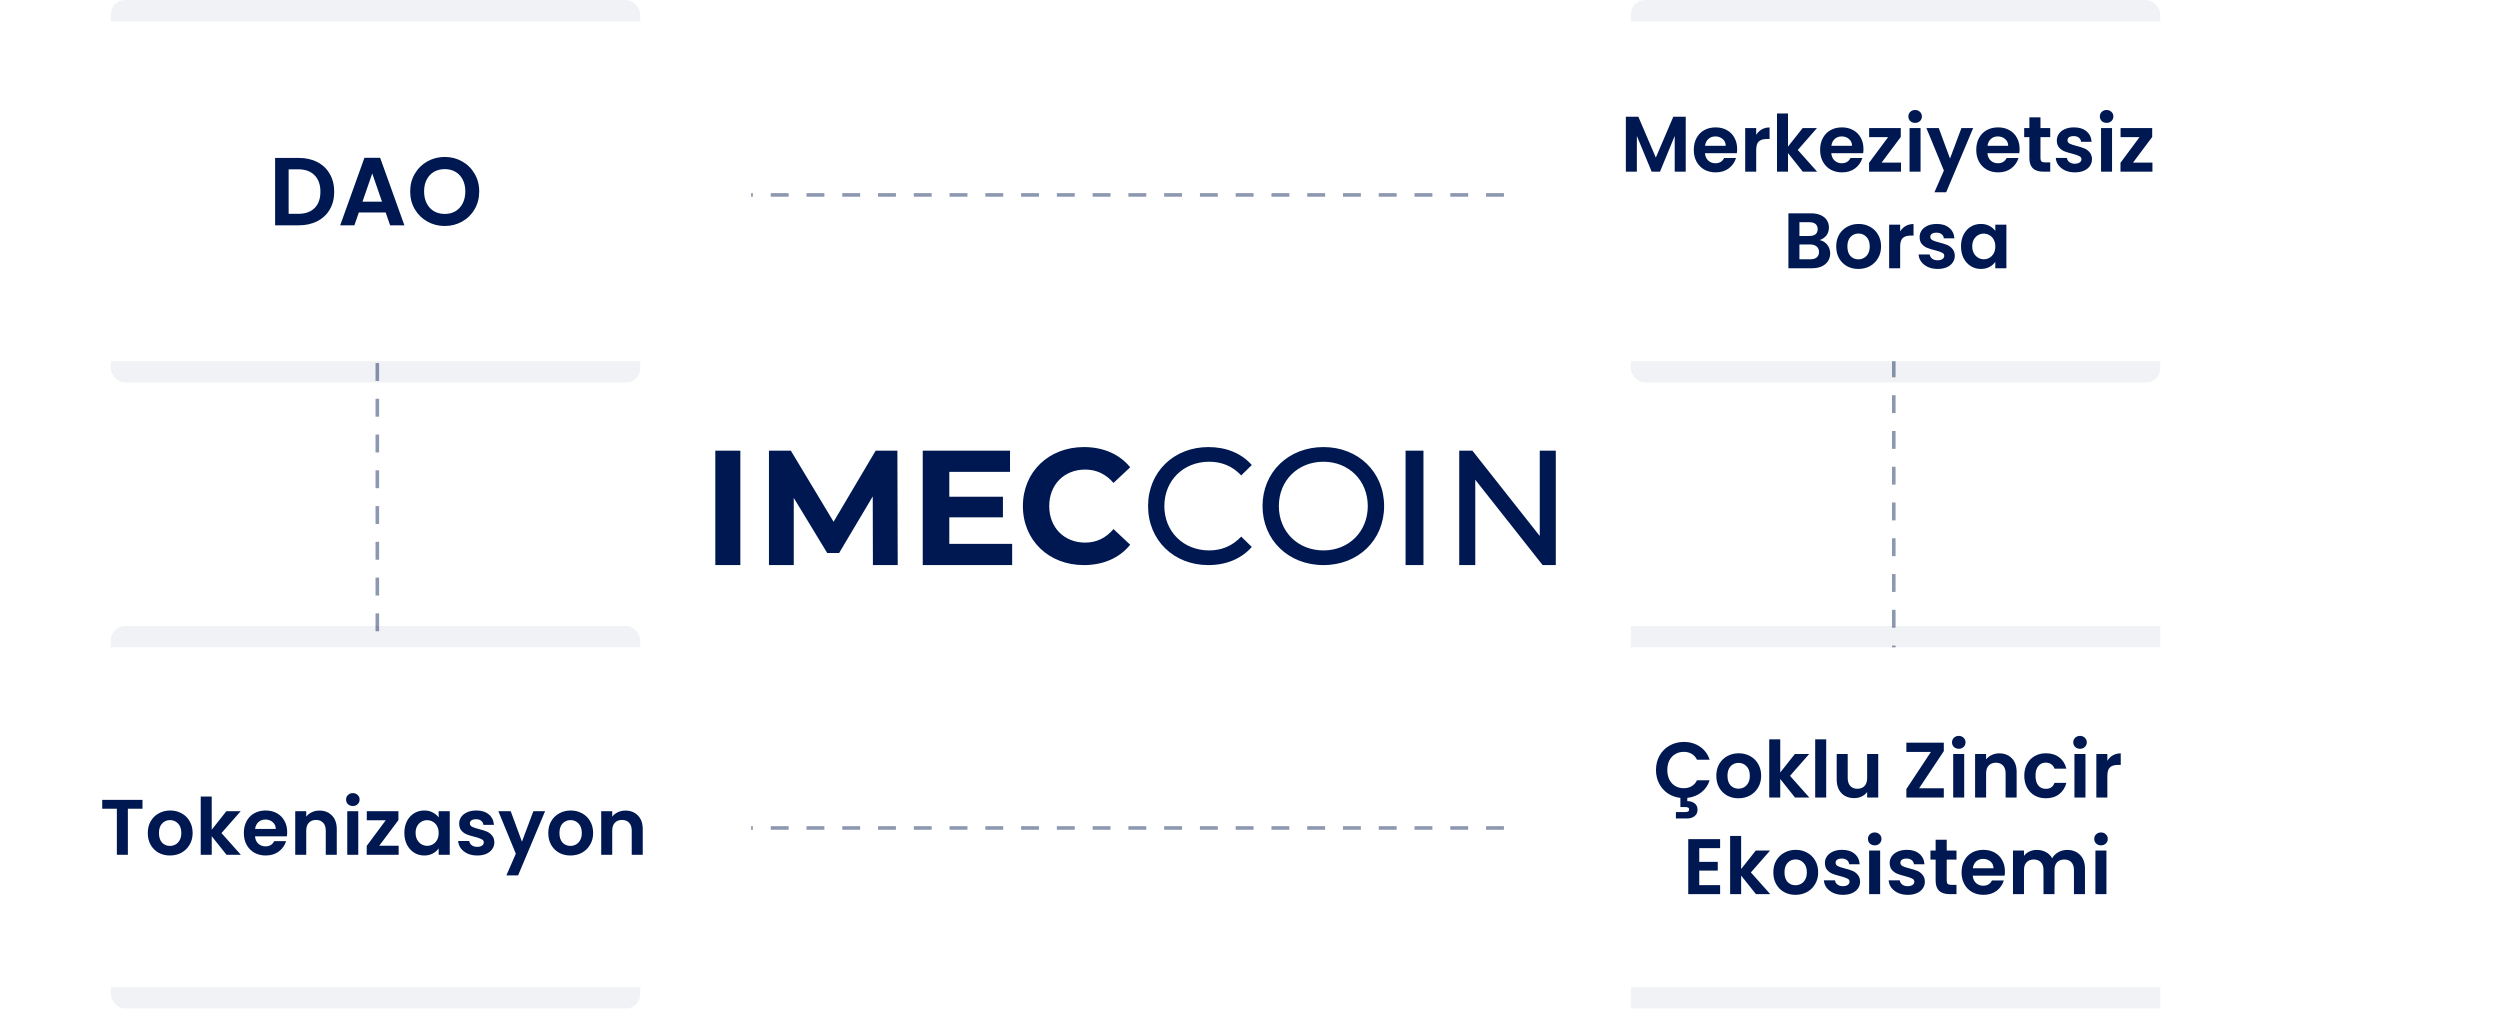 <svg width="699" height="282" viewBox="0 0 699 282" fill="none" xmlns="http://www.w3.org/2000/svg">
<rect x="105.5" y="54.5" width="424" height="177" stroke="#8C97B0" stroke-dasharray="5"/>
<mask id="path-2-inside-1_14_6972" fill="white">
<path fill-rule="evenodd" clip-rule="evenodd" d="M534 141H698.956Z"/>
</mask>
<path d="M534 141.5H536.499V140.5H534V141.5ZM541.498 141.5H546.497V140.5H541.498V141.5ZM551.495 141.5H556.494V140.5H551.495V141.5ZM561.493 141.5H566.491V140.5H561.493V141.5ZM571.49 141.5H576.489V140.5H571.49V141.5ZM581.487 141.5H586.486V140.5H581.487V141.5ZM591.485 141.5H596.483V140.5H591.485V141.5ZM601.482 141.5H606.481V140.5H601.482V141.5ZM611.479 141.5H616.478V140.5H611.479V141.5ZM621.477 141.5H626.475V140.5H621.477V141.5ZM631.474 141.5H636.473V140.5H631.474V141.5ZM641.472 141.5H646.47V140.5H641.472V141.5ZM651.469 141.5H656.468V140.5H651.469V141.5ZM661.466 141.5H666.465V140.5H661.466V141.5ZM671.464 141.5H676.462V140.5H671.464V141.5ZM681.461 141.5H686.46V140.5H681.461V141.5ZM691.458 141.5H696.457V140.5H691.458V141.5ZM534 142H536.499V140H534V142ZM541.498 142H546.497V140H541.498V142ZM551.495 142H556.494V140H551.495V142ZM561.493 142H566.491V140H561.493V142ZM571.49 142H576.489V140H571.49V142ZM581.487 142H586.486V140H581.487V142ZM591.485 142H596.483V140H591.485V142ZM601.482 142H606.481V140H601.482V142ZM611.479 142H616.478V140H611.479V142ZM621.477 142H626.475V140H621.477V142ZM631.474 142H636.473V140H631.474V142ZM641.472 142H646.47V140H641.472V142ZM651.469 142H656.468V140H651.469V142ZM661.466 142H666.465V140H661.466V142ZM671.464 142H676.462V140H671.464V142ZM681.461 142H686.46V140H681.461V142ZM691.458 142H696.457V140H691.458V142Z" fill="#8C97B0" mask="url(#path-2-inside-1_14_6972)"/>
<g clip-path="url(#clip0_14_6972)">
<g opacity="0.055" filter="url(#filter0_f_14_6972)">
<rect x="31" width="148" height="107" rx="4" fill="#001851"/>
</g>
<rect y="6" width="210" height="95" rx="4" fill="white"/>
<path d="M83.511 44.154C85.491 44.154 87.228 44.541 88.722 45.315C90.234 46.089 91.395 47.196 92.205 48.636C93.033 50.058 93.447 51.714 93.447 53.604C93.447 55.494 93.033 57.15 92.205 58.572C91.395 59.976 90.234 61.065 88.722 61.839C87.228 62.613 85.491 63 83.511 63H76.923V44.154H83.511ZM83.376 59.787C85.356 59.787 86.886 59.247 87.966 58.167C89.046 57.087 89.586 55.566 89.586 53.604C89.586 51.642 89.046 50.112 87.966 49.014C86.886 47.898 85.356 47.34 83.376 47.34H80.703V59.787H83.376ZM107.833 59.409H100.327L99.085 63H95.116L101.893 44.127H106.294L113.071 63H109.075L107.833 59.409ZM106.807 56.385L104.08 48.501L101.353 56.385H106.807ZM124.352 63.189C122.588 63.189 120.968 62.775 119.492 61.947C118.016 61.119 116.846 59.976 115.982 58.518C115.118 57.042 114.686 55.377 114.686 53.523C114.686 51.687 115.118 50.04 115.982 48.582C116.846 47.106 118.016 45.954 119.492 45.126C120.968 44.298 122.588 43.884 124.352 43.884C126.134 43.884 127.754 44.298 129.212 45.126C130.688 45.954 131.849 47.106 132.695 48.582C133.559 50.04 133.991 51.687 133.991 53.523C133.991 55.377 133.559 57.042 132.695 58.518C131.849 59.976 130.688 61.119 129.212 61.947C127.736 62.775 126.116 63.189 124.352 63.189ZM124.352 59.814C125.486 59.814 126.485 59.562 127.349 59.058C128.213 58.536 128.888 57.798 129.374 56.844C129.86 55.89 130.103 54.783 130.103 53.523C130.103 52.263 129.86 51.165 129.374 50.229C128.888 49.275 128.213 48.546 127.349 48.042C126.485 47.538 125.486 47.286 124.352 47.286C123.218 47.286 122.21 47.538 121.328 48.042C120.464 48.546 119.789 49.275 119.303 50.229C118.817 51.165 118.574 52.263 118.574 53.523C118.574 54.783 118.817 55.89 119.303 56.844C119.789 57.798 120.464 58.536 121.328 59.058C122.21 59.562 123.218 59.814 124.352 59.814Z" fill="#001851"/>
</g>
<path fill-rule="evenodd" clip-rule="evenodd" d="M311.33 135.028C309.22 132.567 306.569 131.291 303.425 131.291C297.542 131.291 293.365 135.484 293.365 141.501C293.365 147.517 297.542 151.711 303.425 151.711C306.569 151.711 309.22 150.434 311.33 147.927L316 152.303C313.036 155.995 308.501 158 303.021 158C293.276 158 286 151.117 286 141.501C286 131.883 293.276 125 303.065 125C308.501 125 313.036 127.006 316 130.652L311.33 135.028ZM207 158H200V126H207V158ZM233.069 145.885L244.84 126H250.909L251 158H244.064L244.019 138.8L234.62 154.618H231.289L221.936 139.211V158H215V126H221.115L233.069 145.885ZM258 126V158H283V152.057H265.426V144.651H280.418V138.891H265.426V131.942H282.401V126H258ZM338.073 129.102C341.578 129.102 344.582 130.301 347.042 132.928L350 130.023C347.086 126.706 342.807 125 337.891 125C328.193 125 321 131.96 321 141.499C321 151.04 328.193 158 337.845 158C342.807 158 347.086 156.248 350 152.93L347.042 150.026C344.582 152.653 341.578 153.898 338.073 153.898C330.879 153.898 325.552 148.643 325.552 141.499C325.552 134.356 330.879 129.102 338.073 129.102ZM357.57 141.501C357.57 148.644 362.872 153.898 370.046 153.898C377.129 153.898 382.43 148.644 382.43 141.501C382.43 134.357 377.129 129.102 370.046 129.102C362.872 129.102 357.57 134.357 357.57 141.501ZM353 141.501C353 132.052 360.221 125 370.046 125C379.781 125 387 132.006 387 141.501C387 150.995 379.781 158 370.046 158C360.221 158 353 150.948 353 141.501ZM393 158H398V126H393V158ZM430.515 149.863V126H435V158H431.322L412.485 134.137V158H408V126H411.678L430.515 149.863Z" fill="#001851"/>
<g clip-path="url(#clip1_14_6972)">
<g opacity="0.055" filter="url(#filter1_f_14_6972)">
<rect x="456" width="148" height="107" rx="4" fill="#001851"/>
</g>
<rect x="425" y="6" width="210" height="95" rx="4" fill="white"/>
<path d="M471.33 32.644V48H468.25V38.012L464.136 48H461.804L457.668 38.012V48H454.588V32.644H458.086L462.97 44.062L467.854 32.644H471.33ZM485.705 41.642C485.705 42.082 485.676 42.478 485.617 42.83H476.707C476.781 43.71 477.089 44.399 477.631 44.898C478.174 45.397 478.841 45.646 479.633 45.646C480.777 45.646 481.591 45.155 482.075 44.172H485.397C485.045 45.345 484.371 46.313 483.373 47.076C482.376 47.824 481.151 48.198 479.699 48.198C478.526 48.198 477.47 47.941 476.531 47.428C475.607 46.9 474.881 46.159 474.353 45.206C473.84 44.253 473.583 43.153 473.583 41.906C473.583 40.645 473.84 39.537 474.353 38.584C474.867 37.631 475.585 36.897 476.509 36.384C477.433 35.871 478.497 35.614 479.699 35.614C480.858 35.614 481.892 35.863 482.801 36.362C483.725 36.861 484.437 37.572 484.935 38.496C485.449 39.405 485.705 40.454 485.705 41.642ZM482.515 40.762C482.501 39.97 482.215 39.339 481.657 38.87C481.1 38.386 480.418 38.144 479.611 38.144C478.849 38.144 478.203 38.379 477.675 38.848C477.162 39.303 476.847 39.941 476.729 40.762H482.515ZM491.034 37.704C491.43 37.059 491.943 36.553 492.574 36.186C493.219 35.819 493.952 35.636 494.774 35.636V38.87H493.96C492.992 38.87 492.258 39.097 491.76 39.552C491.276 40.007 491.034 40.799 491.034 41.928V48H487.954V35.812H491.034V37.704ZM504.064 48L499.928 42.808V48H496.848V31.72H499.928V40.982L504.02 35.812H508.024L502.656 41.928L508.068 48H504.064ZM521.026 41.642C521.026 42.082 520.996 42.478 520.938 42.83H512.028C512.101 43.71 512.409 44.399 512.952 44.898C513.494 45.397 514.162 45.646 514.954 45.646C516.098 45.646 516.912 45.155 517.396 44.172H520.718C520.366 45.345 519.691 46.313 518.694 47.076C517.696 47.824 516.472 48.198 515.02 48.198C513.846 48.198 512.79 47.941 511.852 47.428C510.928 46.9 510.202 46.159 509.674 45.206C509.16 44.253 508.904 43.153 508.904 41.906C508.904 40.645 509.16 39.537 509.674 38.584C510.187 37.631 510.906 36.897 511.83 36.384C512.754 35.871 513.817 35.614 515.02 35.614C516.178 35.614 517.212 35.863 518.122 36.362C519.046 36.861 519.757 37.572 520.256 38.496C520.769 39.405 521.026 40.454 521.026 41.642ZM517.836 40.762C517.821 39.97 517.535 39.339 516.978 38.87C516.42 38.386 515.738 38.144 514.932 38.144C514.169 38.144 513.524 38.379 512.996 38.848C512.482 39.303 512.167 39.941 512.05 40.762H517.836ZM526.09 45.47H531.524V48H522.592V45.514L527.916 38.342H522.614V35.812H531.458V38.298L526.09 45.47ZM535.471 34.36C534.928 34.36 534.473 34.191 534.107 33.854C533.755 33.502 533.579 33.069 533.579 32.556C533.579 32.043 533.755 31.617 534.107 31.28C534.473 30.928 534.928 30.752 535.471 30.752C536.013 30.752 536.461 30.928 536.813 31.28C537.179 31.617 537.363 32.043 537.363 32.556C537.363 33.069 537.179 33.502 536.813 33.854C536.461 34.191 536.013 34.36 535.471 34.36ZM536.989 35.812V48H533.909V35.812H536.989ZM551.692 35.812L544.146 53.764H540.868L543.508 47.692L538.624 35.812H542.078L545.224 44.326L548.414 35.812H551.692ZM564.682 41.642C564.682 42.082 564.653 42.478 564.594 42.83H555.684C555.757 43.71 556.065 44.399 556.608 44.898C557.151 45.397 557.818 45.646 558.61 45.646C559.754 45.646 560.568 45.155 561.052 44.172H564.374C564.022 45.345 563.347 46.313 562.35 47.076C561.353 47.824 560.128 48.198 558.676 48.198C557.503 48.198 556.447 47.941 555.508 47.428C554.584 46.9 553.858 46.159 553.33 45.206C552.817 44.253 552.56 43.153 552.56 41.906C552.56 40.645 552.817 39.537 553.33 38.584C553.843 37.631 554.562 36.897 555.486 36.384C556.41 35.871 557.473 35.614 558.676 35.614C559.835 35.614 560.869 35.863 561.778 36.362C562.702 36.861 563.413 37.572 563.912 38.496C564.425 39.405 564.682 40.454 564.682 41.642ZM561.492 40.762C561.477 39.97 561.191 39.339 560.634 38.87C560.077 38.386 559.395 38.144 558.588 38.144C557.825 38.144 557.18 38.379 556.652 38.848C556.139 39.303 555.823 39.941 555.706 40.762H561.492ZM570.516 38.342V44.238C570.516 44.649 570.611 44.949 570.802 45.14C571.007 45.316 571.345 45.404 571.814 45.404H573.244V48H571.308C568.712 48 567.414 46.739 567.414 44.216V38.342H565.962V35.812H567.414V32.798H570.516V35.812H573.244V38.342H570.516ZM580.123 48.198C579.126 48.198 578.231 48.022 577.439 47.67C576.647 47.303 576.017 46.812 575.547 46.196C575.093 45.58 574.843 44.898 574.799 44.15H577.901C577.96 44.619 578.187 45.008 578.583 45.316C578.994 45.624 579.5 45.778 580.101 45.778C580.688 45.778 581.143 45.661 581.465 45.426C581.803 45.191 581.971 44.891 581.971 44.524C581.971 44.128 581.766 43.835 581.355 43.644C580.959 43.439 580.321 43.219 579.441 42.984C578.532 42.764 577.784 42.537 577.197 42.302C576.625 42.067 576.127 41.708 575.701 41.224C575.291 40.74 575.085 40.087 575.085 39.266C575.085 38.591 575.276 37.975 575.657 37.418C576.053 36.861 576.611 36.421 577.329 36.098C578.063 35.775 578.921 35.614 579.903 35.614C581.355 35.614 582.514 35.981 583.379 36.714C584.245 37.433 584.721 38.408 584.809 39.64H581.861C581.817 39.156 581.612 38.775 581.245 38.496C580.893 38.203 580.417 38.056 579.815 38.056C579.258 38.056 578.825 38.159 578.517 38.364C578.224 38.569 578.077 38.855 578.077 39.222C578.077 39.633 578.283 39.948 578.693 40.168C579.104 40.373 579.742 40.586 580.607 40.806C581.487 41.026 582.213 41.253 582.785 41.488C583.357 41.723 583.849 42.089 584.259 42.588C584.685 43.072 584.905 43.717 584.919 44.524C584.919 45.228 584.721 45.859 584.325 46.416C583.944 46.973 583.387 47.413 582.653 47.736C581.935 48.044 581.091 48.198 580.123 48.198ZM589.01 34.36C588.467 34.36 588.012 34.191 587.646 33.854C587.294 33.502 587.118 33.069 587.118 32.556C587.118 32.043 587.294 31.617 587.646 31.28C588.012 30.928 588.467 30.752 589.01 30.752C589.552 30.752 590 30.928 590.352 31.28C590.718 31.617 590.902 32.043 590.902 32.556C590.902 33.069 590.718 33.502 590.352 33.854C590 34.191 589.552 34.36 589.01 34.36ZM590.528 35.812V48H587.448V35.812H590.528ZM596.387 45.47H601.821V48H592.889V45.514L598.213 38.342H592.911V35.812H601.755V38.298L596.387 45.47ZM508.751 67.124C509.616 67.285 510.327 67.718 510.885 68.422C511.442 69.126 511.721 69.933 511.721 70.842C511.721 71.663 511.515 72.389 511.105 73.02C510.709 73.636 510.129 74.12 509.367 74.472C508.604 74.824 507.702 75 506.661 75H500.039V59.644H506.375C507.416 59.644 508.311 59.813 509.059 60.15C509.821 60.487 510.393 60.957 510.775 61.558C511.171 62.159 511.369 62.841 511.369 63.604C511.369 64.499 511.127 65.247 510.643 65.848C510.173 66.449 509.543 66.875 508.751 67.124ZM503.119 65.98H505.935C506.668 65.98 507.233 65.819 507.629 65.496C508.025 65.159 508.223 64.682 508.223 64.066C508.223 63.45 508.025 62.973 507.629 62.636C507.233 62.299 506.668 62.13 505.935 62.13H503.119V65.98ZM506.221 72.492C506.969 72.492 507.548 72.316 507.959 71.964C508.384 71.612 508.597 71.113 508.597 70.468C508.597 69.808 508.377 69.295 507.937 68.928C507.497 68.547 506.903 68.356 506.155 68.356H503.119V72.492H506.221ZM519.587 75.198C518.414 75.198 517.358 74.941 516.419 74.428C515.481 73.9 514.74 73.159 514.197 72.206C513.669 71.253 513.405 70.153 513.405 68.906C513.405 67.659 513.677 66.559 514.219 65.606C514.777 64.653 515.532 63.919 516.485 63.406C517.439 62.878 518.502 62.614 519.675 62.614C520.849 62.614 521.912 62.878 522.865 63.406C523.819 63.919 524.567 64.653 525.109 65.606C525.667 66.559 525.945 67.659 525.945 68.906C525.945 70.153 525.659 71.253 525.087 72.206C524.53 73.159 523.767 73.9 522.799 74.428C521.846 74.941 520.775 75.198 519.587 75.198ZM519.587 72.514C520.145 72.514 520.665 72.382 521.149 72.118C521.648 71.839 522.044 71.429 522.337 70.886C522.631 70.343 522.777 69.683 522.777 68.906C522.777 67.747 522.469 66.86 521.853 66.244C521.252 65.613 520.511 65.298 519.631 65.298C518.751 65.298 518.011 65.613 517.409 66.244C516.823 66.86 516.529 67.747 516.529 68.906C516.529 70.065 516.815 70.959 517.387 71.59C517.974 72.206 518.707 72.514 519.587 72.514ZM531.285 64.704C531.681 64.059 532.194 63.553 532.825 63.186C533.47 62.819 534.203 62.636 535.025 62.636V65.87H534.211C533.243 65.87 532.509 66.097 532.011 66.552C531.527 67.007 531.285 67.799 531.285 68.928V75H528.205V62.812H531.285V64.704ZM541.763 75.198C540.766 75.198 539.871 75.022 539.079 74.67C538.287 74.303 537.656 73.812 537.187 73.196C536.732 72.58 536.483 71.898 536.439 71.15H539.541C539.6 71.619 539.827 72.008 540.223 72.316C540.634 72.624 541.14 72.778 541.741 72.778C542.328 72.778 542.782 72.661 543.105 72.426C543.442 72.191 543.611 71.891 543.611 71.524C543.611 71.128 543.406 70.835 542.995 70.644C542.599 70.439 541.961 70.219 541.081 69.984C540.172 69.764 539.424 69.537 538.837 69.302C538.265 69.067 537.766 68.708 537.341 68.224C536.93 67.74 536.725 67.087 536.725 66.266C536.725 65.591 536.916 64.975 537.297 64.418C537.693 63.861 538.25 63.421 538.969 63.098C539.702 62.775 540.56 62.614 541.543 62.614C542.995 62.614 544.154 62.981 545.019 63.714C545.884 64.433 546.361 65.408 546.449 66.64H543.501C543.457 66.156 543.252 65.775 542.885 65.496C542.533 65.203 542.056 65.056 541.455 65.056C540.898 65.056 540.465 65.159 540.157 65.364C539.864 65.569 539.717 65.855 539.717 66.222C539.717 66.633 539.922 66.948 540.333 67.168C540.744 67.373 541.382 67.586 542.247 67.806C543.127 68.026 543.853 68.253 544.425 68.488C544.997 68.723 545.488 69.089 545.899 69.588C546.324 70.072 546.544 70.717 546.559 71.524C546.559 72.228 546.361 72.859 545.965 73.416C545.584 73.973 545.026 74.413 544.293 74.736C543.574 75.044 542.731 75.198 541.763 75.198ZM548.295 68.862C548.295 67.63 548.537 66.537 549.021 65.584C549.52 64.631 550.187 63.897 551.023 63.384C551.874 62.871 552.82 62.614 553.861 62.614C554.771 62.614 555.563 62.797 556.237 63.164C556.927 63.531 557.477 63.993 557.887 64.55V62.812H560.989V75H557.887V73.218C557.491 73.79 556.941 74.267 556.237 74.648C555.548 75.015 554.749 75.198 553.839 75.198C552.813 75.198 551.874 74.934 551.023 74.406C550.187 73.878 549.52 73.137 549.021 72.184C548.537 71.216 548.295 70.109 548.295 68.862ZM557.887 68.906C557.887 68.158 557.741 67.52 557.447 66.992C557.154 66.449 556.758 66.039 556.259 65.76C555.761 65.467 555.225 65.32 554.653 65.32C554.081 65.32 553.553 65.459 553.069 65.738C552.585 66.017 552.189 66.427 551.881 66.97C551.588 67.498 551.441 68.129 551.441 68.862C551.441 69.595 551.588 70.241 551.881 70.798C552.189 71.341 552.585 71.759 553.069 72.052C553.568 72.345 554.096 72.492 554.653 72.492C555.225 72.492 555.761 72.353 556.259 72.074C556.758 71.781 557.154 71.37 557.447 70.842C557.741 70.299 557.887 69.654 557.887 68.906Z" fill="#001851"/>
</g>
<g clip-path="url(#clip2_14_6972)">
<g opacity="0.055" filter="url(#filter2_f_14_6972)">
<rect x="456" y="167" width="148" height="120" rx="4" fill="#001851"/>
</g>
<rect x="425" y="181" width="210" height="95" rx="4" fill="white"/>
<path d="M470.78 220.382C471.616 220.382 472.349 220.199 472.98 219.832C473.625 219.451 474.124 218.893 474.476 218.16H478.018C477.563 219.568 476.779 220.705 475.664 221.57C474.564 222.421 473.266 222.927 471.77 223.088V223.99C472.577 223.99 473.251 224.195 473.794 224.606C474.351 225.017 474.63 225.611 474.63 226.388C474.63 227.18 474.344 227.789 473.772 228.214C473.215 228.639 472.525 228.852 471.704 228.852H468.58V227.048H471.198C471.55 227.048 471.814 226.997 471.99 226.894C472.181 226.791 472.276 226.608 472.276 226.344C472.276 226.08 472.181 225.897 471.99 225.794C471.814 225.706 471.55 225.662 471.198 225.662H469.834V223.088C468.529 222.941 467.355 222.523 466.314 221.834C465.287 221.13 464.481 220.213 463.894 219.084C463.307 217.955 463.014 216.693 463.014 215.3C463.014 213.789 463.351 212.44 464.026 211.252C464.715 210.049 465.647 209.118 466.82 208.458C468.008 207.783 469.335 207.446 470.802 207.446C472.518 207.446 474.021 207.886 475.312 208.766C476.603 209.646 477.505 210.863 478.018 212.418H474.476C474.124 211.685 473.625 211.135 472.98 210.768C472.349 210.401 471.616 210.218 470.78 210.218C469.885 210.218 469.086 210.431 468.382 210.856C467.693 211.267 467.15 211.853 466.754 212.616C466.373 213.379 466.182 214.273 466.182 215.3C466.182 216.312 466.373 217.207 466.754 217.984C467.15 218.747 467.693 219.341 468.382 219.766C469.086 220.177 469.885 220.382 470.78 220.382ZM486.061 223.198C484.888 223.198 483.832 222.941 482.893 222.428C481.954 221.9 481.214 221.159 480.671 220.206C480.143 219.253 479.879 218.153 479.879 216.906C479.879 215.659 480.15 214.559 480.693 213.606C481.25 212.653 482.006 211.919 482.959 211.406C483.912 210.878 484.976 210.614 486.149 210.614C487.322 210.614 488.386 210.878 489.339 211.406C490.292 211.919 491.04 212.653 491.583 213.606C492.14 214.559 492.419 215.659 492.419 216.906C492.419 218.153 492.133 219.253 491.561 220.206C491.004 221.159 490.241 221.9 489.273 222.428C488.32 222.941 487.249 223.198 486.061 223.198ZM486.061 220.514C486.618 220.514 487.139 220.382 487.623 220.118C488.122 219.839 488.518 219.429 488.811 218.886C489.104 218.343 489.251 217.683 489.251 216.906C489.251 215.747 488.943 214.86 488.327 214.244C487.726 213.613 486.985 213.298 486.105 213.298C485.225 213.298 484.484 213.613 483.883 214.244C483.296 214.86 483.003 215.747 483.003 216.906C483.003 218.065 483.289 218.959 483.861 219.59C484.448 220.206 485.181 220.514 486.061 220.514ZM501.894 223L497.758 217.808V223H494.678V206.72H497.758V215.982L501.85 210.812H505.854L500.486 216.928L505.898 223H501.894ZM510.606 206.72V223H507.526V206.72H510.606ZM525.155 210.812V223H522.053V221.46C521.657 221.988 521.136 222.406 520.491 222.714C519.86 223.007 519.171 223.154 518.423 223.154C517.47 223.154 516.626 222.956 515.893 222.56C515.16 222.149 514.58 221.555 514.155 220.778C513.744 219.986 513.539 219.047 513.539 217.962V210.812H516.619V217.522C516.619 218.49 516.861 219.238 517.345 219.766C517.829 220.279 518.489 220.536 519.325 220.536C520.176 220.536 520.843 220.279 521.327 219.766C521.811 219.238 522.053 218.49 522.053 217.522V210.812H525.155ZM536.582 220.404H543.49V223H533.018V220.624L539.882 210.24H533.018V207.644H543.49V210.02L536.582 220.404ZM547.674 209.36C547.131 209.36 546.676 209.191 546.31 208.854C545.958 208.502 545.782 208.069 545.782 207.556C545.782 207.043 545.958 206.617 546.31 206.28C546.676 205.928 547.131 205.752 547.674 205.752C548.216 205.752 548.664 205.928 549.016 206.28C549.382 206.617 549.566 207.043 549.566 207.556C549.566 208.069 549.382 208.502 549.016 208.854C548.664 209.191 548.216 209.36 547.674 209.36ZM549.192 210.812V223H546.112V210.812H549.192ZM558.989 210.636C560.441 210.636 561.614 211.098 562.509 212.022C563.403 212.931 563.851 214.207 563.851 215.85V223H560.771V216.268C560.771 215.3 560.529 214.559 560.045 214.046C559.561 213.518 558.901 213.254 558.065 213.254C557.214 213.254 556.539 213.518 556.041 214.046C555.557 214.559 555.315 215.3 555.315 216.268V223H552.235V210.812H555.315V212.33C555.725 211.802 556.246 211.391 556.877 211.098C557.522 210.79 558.226 210.636 558.989 210.636ZM565.988 216.906C565.988 215.645 566.244 214.545 566.758 213.606C567.271 212.653 567.982 211.919 568.892 211.406C569.801 210.878 570.842 210.614 572.016 210.614C573.526 210.614 574.773 210.995 575.756 211.758C576.753 212.506 577.42 213.562 577.758 214.926H574.436C574.26 214.398 573.959 213.987 573.534 213.694C573.123 213.386 572.61 213.232 571.994 213.232C571.114 213.232 570.417 213.555 569.904 214.2C569.39 214.831 569.134 215.733 569.134 216.906C569.134 218.065 569.39 218.967 569.904 219.612C570.417 220.243 571.114 220.558 571.994 220.558C573.24 220.558 574.054 220.001 574.436 218.886H577.758C577.42 220.206 576.753 221.255 575.756 222.032C574.758 222.809 573.512 223.198 572.016 223.198C570.842 223.198 569.801 222.941 568.892 222.428C567.982 221.9 567.271 221.167 566.758 220.228C566.244 219.275 565.988 218.167 565.988 216.906ZM581.576 209.36C581.033 209.36 580.579 209.191 580.212 208.854C579.86 208.502 579.684 208.069 579.684 207.556C579.684 207.043 579.86 206.617 580.212 206.28C580.579 205.928 581.033 205.752 581.576 205.752C582.119 205.752 582.566 205.928 582.918 206.28C583.285 206.617 583.468 207.043 583.468 207.556C583.468 208.069 583.285 208.502 582.918 208.854C582.566 209.191 582.119 209.36 581.576 209.36ZM583.094 210.812V223H580.014V210.812H583.094ZM589.217 212.704C589.613 212.059 590.126 211.553 590.757 211.186C591.402 210.819 592.136 210.636 592.957 210.636V213.87H592.143C591.175 213.87 590.442 214.097 589.943 214.552C589.459 215.007 589.217 215.799 589.217 216.928V223H586.137V210.812H589.217V212.704ZM475.114 237.13V240.98H480.284V243.422H475.114V247.492H480.944V250H472.034V234.622H480.944V237.13H475.114ZM490.959 250L486.823 244.808V250H483.743V233.72H486.823V242.982L490.915 237.812H494.919L489.551 243.928L494.963 250H490.959ZM502.002 250.198C500.829 250.198 499.773 249.941 498.834 249.428C497.896 248.9 497.155 248.159 496.612 247.206C496.084 246.253 495.82 245.153 495.82 243.906C495.82 242.659 496.092 241.559 496.634 240.606C497.192 239.653 497.947 238.919 498.9 238.406C499.854 237.878 500.917 237.614 502.09 237.614C503.264 237.614 504.327 237.878 505.28 238.406C506.234 238.919 506.982 239.653 507.524 240.606C508.082 241.559 508.36 242.659 508.36 243.906C508.36 245.153 508.074 246.253 507.502 247.206C506.945 248.159 506.182 248.9 505.214 249.428C504.261 249.941 503.19 250.198 502.002 250.198ZM502.002 247.514C502.56 247.514 503.08 247.382 503.564 247.118C504.063 246.839 504.459 246.429 504.752 245.886C505.046 245.343 505.192 244.683 505.192 243.906C505.192 242.747 504.884 241.86 504.268 241.244C503.667 240.613 502.926 240.298 502.046 240.298C501.166 240.298 500.426 240.613 499.824 241.244C499.238 241.86 498.944 242.747 498.944 243.906C498.944 245.065 499.23 245.959 499.802 246.59C500.389 247.206 501.122 247.514 502.002 247.514ZM515.284 250.198C514.286 250.198 513.392 250.022 512.6 249.67C511.808 249.303 511.177 248.812 510.708 248.196C510.253 247.58 510.004 246.898 509.96 246.15H513.062C513.12 246.619 513.348 247.008 513.744 247.316C514.154 247.624 514.66 247.778 515.262 247.778C515.848 247.778 516.303 247.661 516.626 247.426C516.963 247.191 517.132 246.891 517.132 246.524C517.132 246.128 516.926 245.835 516.516 245.644C516.12 245.439 515.482 245.219 514.602 244.984C513.692 244.764 512.944 244.537 512.358 244.302C511.786 244.067 511.287 243.708 510.862 243.224C510.451 242.74 510.246 242.087 510.246 241.266C510.246 240.591 510.436 239.975 510.818 239.418C511.214 238.861 511.771 238.421 512.49 238.098C513.223 237.775 514.081 237.614 515.064 237.614C516.516 237.614 517.674 237.981 518.54 238.714C519.405 239.433 519.882 240.408 519.97 241.64H517.022C516.978 241.156 516.772 240.775 516.406 240.496C516.054 240.203 515.577 240.056 514.976 240.056C514.418 240.056 513.986 240.159 513.678 240.364C513.384 240.569 513.238 240.855 513.238 241.222C513.238 241.633 513.443 241.948 513.854 242.168C514.264 242.373 514.902 242.586 515.768 242.806C516.648 243.026 517.374 243.253 517.946 243.488C518.518 243.723 519.009 244.089 519.42 244.588C519.845 245.072 520.065 245.717 520.08 246.524C520.08 247.228 519.882 247.859 519.486 248.416C519.104 248.973 518.547 249.413 517.814 249.736C517.095 250.044 516.252 250.198 515.284 250.198ZM524.17 236.36C523.627 236.36 523.173 236.191 522.806 235.854C522.454 235.502 522.278 235.069 522.278 234.556C522.278 234.043 522.454 233.617 522.806 233.28C523.173 232.928 523.627 232.752 524.17 232.752C524.713 232.752 525.16 232.928 525.512 233.28C525.879 233.617 526.062 234.043 526.062 234.556C526.062 235.069 525.879 235.502 525.512 235.854C525.16 236.191 524.713 236.36 524.17 236.36ZM525.688 237.812V250H522.608V237.812H525.688ZM533.395 250.198C532.398 250.198 531.503 250.022 530.711 249.67C529.919 249.303 529.288 248.812 528.819 248.196C528.364 247.58 528.115 246.898 528.071 246.15H531.173C531.232 246.619 531.459 247.008 531.855 247.316C532.266 247.624 532.772 247.778 533.373 247.778C533.96 247.778 534.414 247.661 534.737 247.426C535.074 247.191 535.243 246.891 535.243 246.524C535.243 246.128 535.038 245.835 534.627 245.644C534.231 245.439 533.593 245.219 532.713 244.984C531.804 244.764 531.056 244.537 530.469 244.302C529.897 244.067 529.398 243.708 528.973 243.224C528.562 242.74 528.357 242.087 528.357 241.266C528.357 240.591 528.548 239.975 528.929 239.418C529.325 238.861 529.882 238.421 530.601 238.098C531.334 237.775 532.192 237.614 533.175 237.614C534.627 237.614 535.786 237.981 536.651 238.714C537.516 239.433 537.993 240.408 538.081 241.64H535.133C535.089 241.156 534.884 240.775 534.517 240.496C534.165 240.203 533.688 240.056 533.087 240.056C532.53 240.056 532.097 240.159 531.789 240.364C531.496 240.569 531.349 240.855 531.349 241.222C531.349 241.633 531.554 241.948 531.965 242.168C532.376 242.373 533.014 242.586 533.879 242.806C534.759 243.026 535.485 243.253 536.057 243.488C536.629 243.723 537.12 244.089 537.531 244.588C537.956 245.072 538.176 245.717 538.191 246.524C538.191 247.228 537.993 247.859 537.597 248.416C537.216 248.973 536.658 249.413 535.925 249.736C535.206 250.044 534.363 250.198 533.395 250.198ZM544.305 240.342V246.238C544.305 246.649 544.401 246.949 544.591 247.14C544.797 247.316 545.134 247.404 545.603 247.404H547.033V250H545.097C542.501 250 541.203 248.739 541.203 246.216V240.342H539.751V237.812H541.203V234.798H544.305V237.812H547.033V240.342H544.305ZM560.578 243.642C560.578 244.082 560.549 244.478 560.49 244.83H551.58C551.654 245.71 551.962 246.399 552.504 246.898C553.047 247.397 553.714 247.646 554.506 247.646C555.65 247.646 556.464 247.155 556.948 246.172H560.27C559.918 247.345 559.244 248.313 558.246 249.076C557.249 249.824 556.024 250.198 554.572 250.198C553.399 250.198 552.343 249.941 551.404 249.428C550.48 248.9 549.754 248.159 549.226 247.206C548.713 246.253 548.456 245.153 548.456 243.906C548.456 242.645 548.713 241.537 549.226 240.584C549.74 239.631 550.458 238.897 551.382 238.384C552.306 237.871 553.37 237.614 554.572 237.614C555.731 237.614 556.765 237.863 557.674 238.362C558.598 238.861 559.31 239.572 559.808 240.496C560.322 241.405 560.578 242.454 560.578 243.642ZM557.388 242.762C557.374 241.97 557.088 241.339 556.53 240.87C555.973 240.386 555.291 240.144 554.484 240.144C553.722 240.144 553.076 240.379 552.548 240.848C552.035 241.303 551.72 241.941 551.602 242.762H557.388ZM577.963 237.636C579.459 237.636 580.661 238.098 581.571 239.022C582.495 239.931 582.957 241.207 582.957 242.85V250H579.877V243.268C579.877 242.315 579.635 241.589 579.151 241.09C578.667 240.577 578.007 240.32 577.171 240.32C576.335 240.32 575.667 240.577 575.169 241.09C574.685 241.589 574.443 242.315 574.443 243.268V250H571.363V243.268C571.363 242.315 571.121 241.589 570.637 241.09C570.153 240.577 569.493 240.32 568.657 240.32C567.806 240.32 567.131 240.577 566.633 241.09C566.149 241.589 565.907 242.315 565.907 243.268V250H562.827V237.812H565.907V239.286C566.303 238.773 566.809 238.369 567.425 238.076C568.055 237.783 568.745 237.636 569.493 237.636C570.446 237.636 571.297 237.841 572.045 238.252C572.793 238.648 573.372 239.22 573.783 239.968C574.179 239.264 574.751 238.699 575.499 238.274C576.261 237.849 577.083 237.636 577.963 237.636ZM587.441 236.36C586.899 236.36 586.444 236.191 586.077 235.854C585.725 235.502 585.549 235.069 585.549 234.556C585.549 234.043 585.725 233.617 586.077 233.28C586.444 232.928 586.899 232.752 587.441 232.752C587.984 232.752 588.431 232.928 588.783 233.28C589.15 233.617 589.333 234.043 589.333 234.556C589.333 235.069 589.15 235.502 588.783 235.854C588.431 236.191 587.984 236.36 587.441 236.36ZM588.959 237.812V250H585.879V237.812H588.959Z" fill="#001851"/>
</g>
<g clip-path="url(#clip3_14_6972)">
<g opacity="0.055" filter="url(#filter3_f_14_6972)">
<rect x="31" y="175" width="148" height="107" rx="4" fill="#001851"/>
</g>
<rect y="181" width="210" height="95" rx="4" fill="white"/>
<path d="M39.844 223.644V226.13H35.752V239H32.672V226.13H28.58V223.644H39.844ZM47.503 239.198C46.33 239.198 45.274 238.941 44.335 238.428C43.397 237.9 42.656 237.159 42.113 236.206C41.585 235.253 41.321 234.153 41.321 232.906C41.321 231.659 41.593 230.559 42.135 229.606C42.693 228.653 43.448 227.919 44.401 227.406C45.355 226.878 46.418 226.614 47.591 226.614C48.765 226.614 49.828 226.878 50.781 227.406C51.735 227.919 52.483 228.653 53.025 229.606C53.583 230.559 53.861 231.659 53.861 232.906C53.861 234.153 53.575 235.253 53.003 236.206C52.446 237.159 51.683 237.9 50.715 238.428C49.762 238.941 48.691 239.198 47.503 239.198ZM47.503 236.514C48.061 236.514 48.581 236.382 49.065 236.118C49.564 235.839 49.96 235.429 50.253 234.886C50.547 234.343 50.693 233.683 50.693 232.906C50.693 231.747 50.385 230.86 49.769 230.244C49.168 229.613 48.427 229.298 47.547 229.298C46.667 229.298 45.927 229.613 45.325 230.244C44.739 230.86 44.445 231.747 44.445 232.906C44.445 234.065 44.731 234.959 45.303 235.59C45.89 236.206 46.623 236.514 47.503 236.514ZM63.337 239L59.2 233.808V239H56.12V222.72H59.2V231.982L63.292 226.812H67.296L61.928 232.928L67.341 239H63.337ZM80.298 232.642C80.298 233.082 80.269 233.478 80.21 233.83H71.3C71.374 234.71 71.681 235.399 72.224 235.898C72.767 236.397 73.434 236.646 74.226 236.646C75.37 236.646 76.184 236.155 76.668 235.172H79.99C79.638 236.345 78.963 237.313 77.966 238.076C76.969 238.824 75.744 239.198 74.292 239.198C73.119 239.198 72.063 238.941 71.124 238.428C70.2 237.9 69.474 237.159 68.946 236.206C68.433 235.253 68.176 234.153 68.176 232.906C68.176 231.645 68.433 230.537 68.946 229.584C69.46 228.631 70.178 227.897 71.102 227.384C72.026 226.871 73.09 226.614 74.292 226.614C75.451 226.614 76.485 226.863 77.394 227.362C78.318 227.861 79.029 228.572 79.528 229.496C80.041 230.405 80.298 231.454 80.298 232.642ZM77.108 231.762C77.094 230.97 76.808 230.339 76.25 229.87C75.693 229.386 75.011 229.144 74.204 229.144C73.442 229.144 72.796 229.379 72.268 229.848C71.755 230.303 71.439 230.941 71.322 231.762H77.108ZM89.3 226.636C90.752 226.636 91.926 227.098 92.82 228.022C93.715 228.931 94.162 230.207 94.162 231.85V239H91.082V232.268C91.082 231.3 90.84 230.559 90.356 230.046C89.872 229.518 89.212 229.254 88.376 229.254C87.526 229.254 86.851 229.518 86.352 230.046C85.868 230.559 85.626 231.3 85.626 232.268V239H82.546V226.812H85.626V228.33C86.037 227.802 86.558 227.391 87.188 227.098C87.834 226.79 88.538 226.636 89.3 226.636ZM98.653 225.36C98.111 225.36 97.656 225.191 97.289 224.854C96.937 224.502 96.761 224.069 96.761 223.556C96.761 223.043 96.937 222.617 97.289 222.28C97.656 221.928 98.111 221.752 98.653 221.752C99.196 221.752 99.643 221.928 99.995 222.28C100.362 222.617 100.545 223.043 100.545 223.556C100.545 224.069 100.362 224.502 99.995 224.854C99.643 225.191 99.196 225.36 98.653 225.36ZM100.171 226.812V239H97.091V226.812H100.171ZM106.03 236.47H111.464V239H102.532V236.514L107.856 229.342H102.554V226.812H111.398V229.298L106.03 236.47ZM113.057 232.862C113.057 231.63 113.299 230.537 113.783 229.584C114.282 228.631 114.949 227.897 115.785 227.384C116.636 226.871 117.582 226.614 118.623 226.614C119.532 226.614 120.324 226.797 120.999 227.164C121.688 227.531 122.238 227.993 122.649 228.55V226.812H125.751V239H122.649V237.218C122.253 237.79 121.703 238.267 120.999 238.648C120.31 239.015 119.51 239.198 118.601 239.198C117.574 239.198 116.636 238.934 115.785 238.406C114.949 237.878 114.282 237.137 113.783 236.184C113.299 235.216 113.057 234.109 113.057 232.862ZM122.649 232.906C122.649 232.158 122.502 231.52 122.209 230.992C121.916 230.449 121.52 230.039 121.021 229.76C120.522 229.467 119.987 229.32 119.415 229.32C118.843 229.32 118.315 229.459 117.831 229.738C117.347 230.017 116.951 230.427 116.643 230.97C116.35 231.498 116.203 232.129 116.203 232.862C116.203 233.595 116.35 234.241 116.643 234.798C116.951 235.341 117.347 235.759 117.831 236.052C118.33 236.345 118.858 236.492 119.415 236.492C119.987 236.492 120.522 236.353 121.021 236.074C121.52 235.781 121.916 235.37 122.209 234.842C122.502 234.299 122.649 233.654 122.649 232.906ZM133.423 239.198C132.426 239.198 131.531 239.022 130.739 238.67C129.947 238.303 129.317 237.812 128.847 237.196C128.393 236.58 128.143 235.898 128.099 235.15H131.201C131.26 235.619 131.487 236.008 131.883 236.316C132.294 236.624 132.8 236.778 133.401 236.778C133.988 236.778 134.443 236.661 134.765 236.426C135.103 236.191 135.271 235.891 135.271 235.524C135.271 235.128 135.066 234.835 134.655 234.644C134.259 234.439 133.621 234.219 132.741 233.984C131.832 233.764 131.084 233.537 130.497 233.302C129.925 233.067 129.427 232.708 129.001 232.224C128.591 231.74 128.385 231.087 128.385 230.266C128.385 229.591 128.576 228.975 128.957 228.418C129.353 227.861 129.911 227.421 130.629 227.098C131.363 226.775 132.221 226.614 133.203 226.614C134.655 226.614 135.814 226.981 136.679 227.714C137.545 228.433 138.021 229.408 138.109 230.64H135.161C135.117 230.156 134.912 229.775 134.545 229.496C134.193 229.203 133.717 229.056 133.115 229.056C132.558 229.056 132.125 229.159 131.817 229.364C131.524 229.569 131.377 229.855 131.377 230.222C131.377 230.633 131.583 230.948 131.993 231.168C132.404 231.373 133.042 231.586 133.907 231.806C134.787 232.026 135.513 232.253 136.085 232.488C136.657 232.723 137.149 233.089 137.559 233.588C137.985 234.072 138.205 234.717 138.219 235.524C138.219 236.228 138.021 236.859 137.625 237.416C137.244 237.973 136.687 238.413 135.953 238.736C135.235 239.044 134.391 239.198 133.423 239.198ZM152.407 226.812L144.861 244.764H141.583L144.223 238.692L139.339 226.812H142.793L145.939 235.326L149.129 226.812H152.407ZM159.48 239.198C158.306 239.198 157.25 238.941 156.312 238.428C155.373 237.9 154.632 237.159 154.09 236.206C153.562 235.253 153.298 234.153 153.298 232.906C153.298 231.659 153.569 230.559 154.112 229.606C154.669 228.653 155.424 227.919 156.378 227.406C157.331 226.878 158.394 226.614 159.568 226.614C160.741 226.614 161.804 226.878 162.758 227.406C163.711 227.919 164.459 228.653 165.002 229.606C165.559 230.559 165.838 231.659 165.838 232.906C165.838 234.153 165.552 235.253 164.98 236.206C164.422 237.159 163.66 237.9 162.692 238.428C161.738 238.941 160.668 239.198 159.48 239.198ZM159.48 236.514C160.037 236.514 160.558 236.382 161.042 236.118C161.54 235.839 161.936 235.429 162.23 234.886C162.523 234.343 162.67 233.683 162.67 232.906C162.67 231.747 162.362 230.86 161.746 230.244C161.144 229.613 160.404 229.298 159.524 229.298C158.644 229.298 157.903 229.613 157.302 230.244C156.715 230.86 156.422 231.747 156.422 232.906C156.422 234.065 156.708 234.959 157.28 235.59C157.866 236.206 158.6 236.514 159.48 236.514ZM174.851 226.636C176.303 226.636 177.476 227.098 178.371 228.022C179.266 228.931 179.713 230.207 179.713 231.85V239H176.633V232.268C176.633 231.3 176.391 230.559 175.907 230.046C175.423 229.518 174.763 229.254 173.927 229.254C173.076 229.254 172.402 229.518 171.903 230.046C171.419 230.559 171.177 231.3 171.177 232.268V239H168.097V226.812H171.177V228.33C171.588 227.802 172.108 227.391 172.739 227.098C173.384 226.79 174.088 226.636 174.851 226.636Z" fill="#001851"/>
</g>
<defs>
<filter id="filter0_f_14_6972" x="-14" y="-45" width="238" height="197" filterUnits="userSpaceOnUse" color-interpolation-filters="sRGB">
<feFlood flood-opacity="0" result="BackgroundImageFix"/>
<feBlend mode="normal" in="SourceGraphic" in2="BackgroundImageFix" result="shape"/>
<feGaussianBlur stdDeviation="22.5" result="effect1_foregroundBlur_14_6972"/>
</filter>
<filter id="filter1_f_14_6972" x="411" y="-45" width="238" height="197" filterUnits="userSpaceOnUse" color-interpolation-filters="sRGB">
<feFlood flood-opacity="0" result="BackgroundImageFix"/>
<feBlend mode="normal" in="SourceGraphic" in2="BackgroundImageFix" result="shape"/>
<feGaussianBlur stdDeviation="22.5" result="effect1_foregroundBlur_14_6972"/>
</filter>
<filter id="filter2_f_14_6972" x="306" y="17" width="448" height="420" filterUnits="userSpaceOnUse" color-interpolation-filters="sRGB">
<feFlood flood-opacity="0" result="BackgroundImageFix"/>
<feBlend mode="normal" in="SourceGraphic" in2="BackgroundImageFix" result="shape"/>
<feGaussianBlur stdDeviation="75" result="effect1_foregroundBlur_14_6972"/>
</filter>
<filter id="filter3_f_14_6972" x="-14" y="130" width="238" height="197" filterUnits="userSpaceOnUse" color-interpolation-filters="sRGB">
<feFlood flood-opacity="0" result="BackgroundImageFix"/>
<feBlend mode="normal" in="SourceGraphic" in2="BackgroundImageFix" result="shape"/>
<feGaussianBlur stdDeviation="22.5" result="effect1_foregroundBlur_14_6972"/>
</filter>
<clipPath id="clip0_14_6972">
<rect width="210" height="107" fill="white"/>
</clipPath>
<clipPath id="clip1_14_6972">
<rect width="210" height="107" fill="white" transform="translate(425)"/>
</clipPath>
<clipPath id="clip2_14_6972">
<rect width="210" height="107" fill="white" transform="translate(425 175)"/>
</clipPath>
<clipPath id="clip3_14_6972">
<rect width="210" height="107" fill="white" transform="translate(0 175)"/>
</clipPath>
</defs>
</svg>
